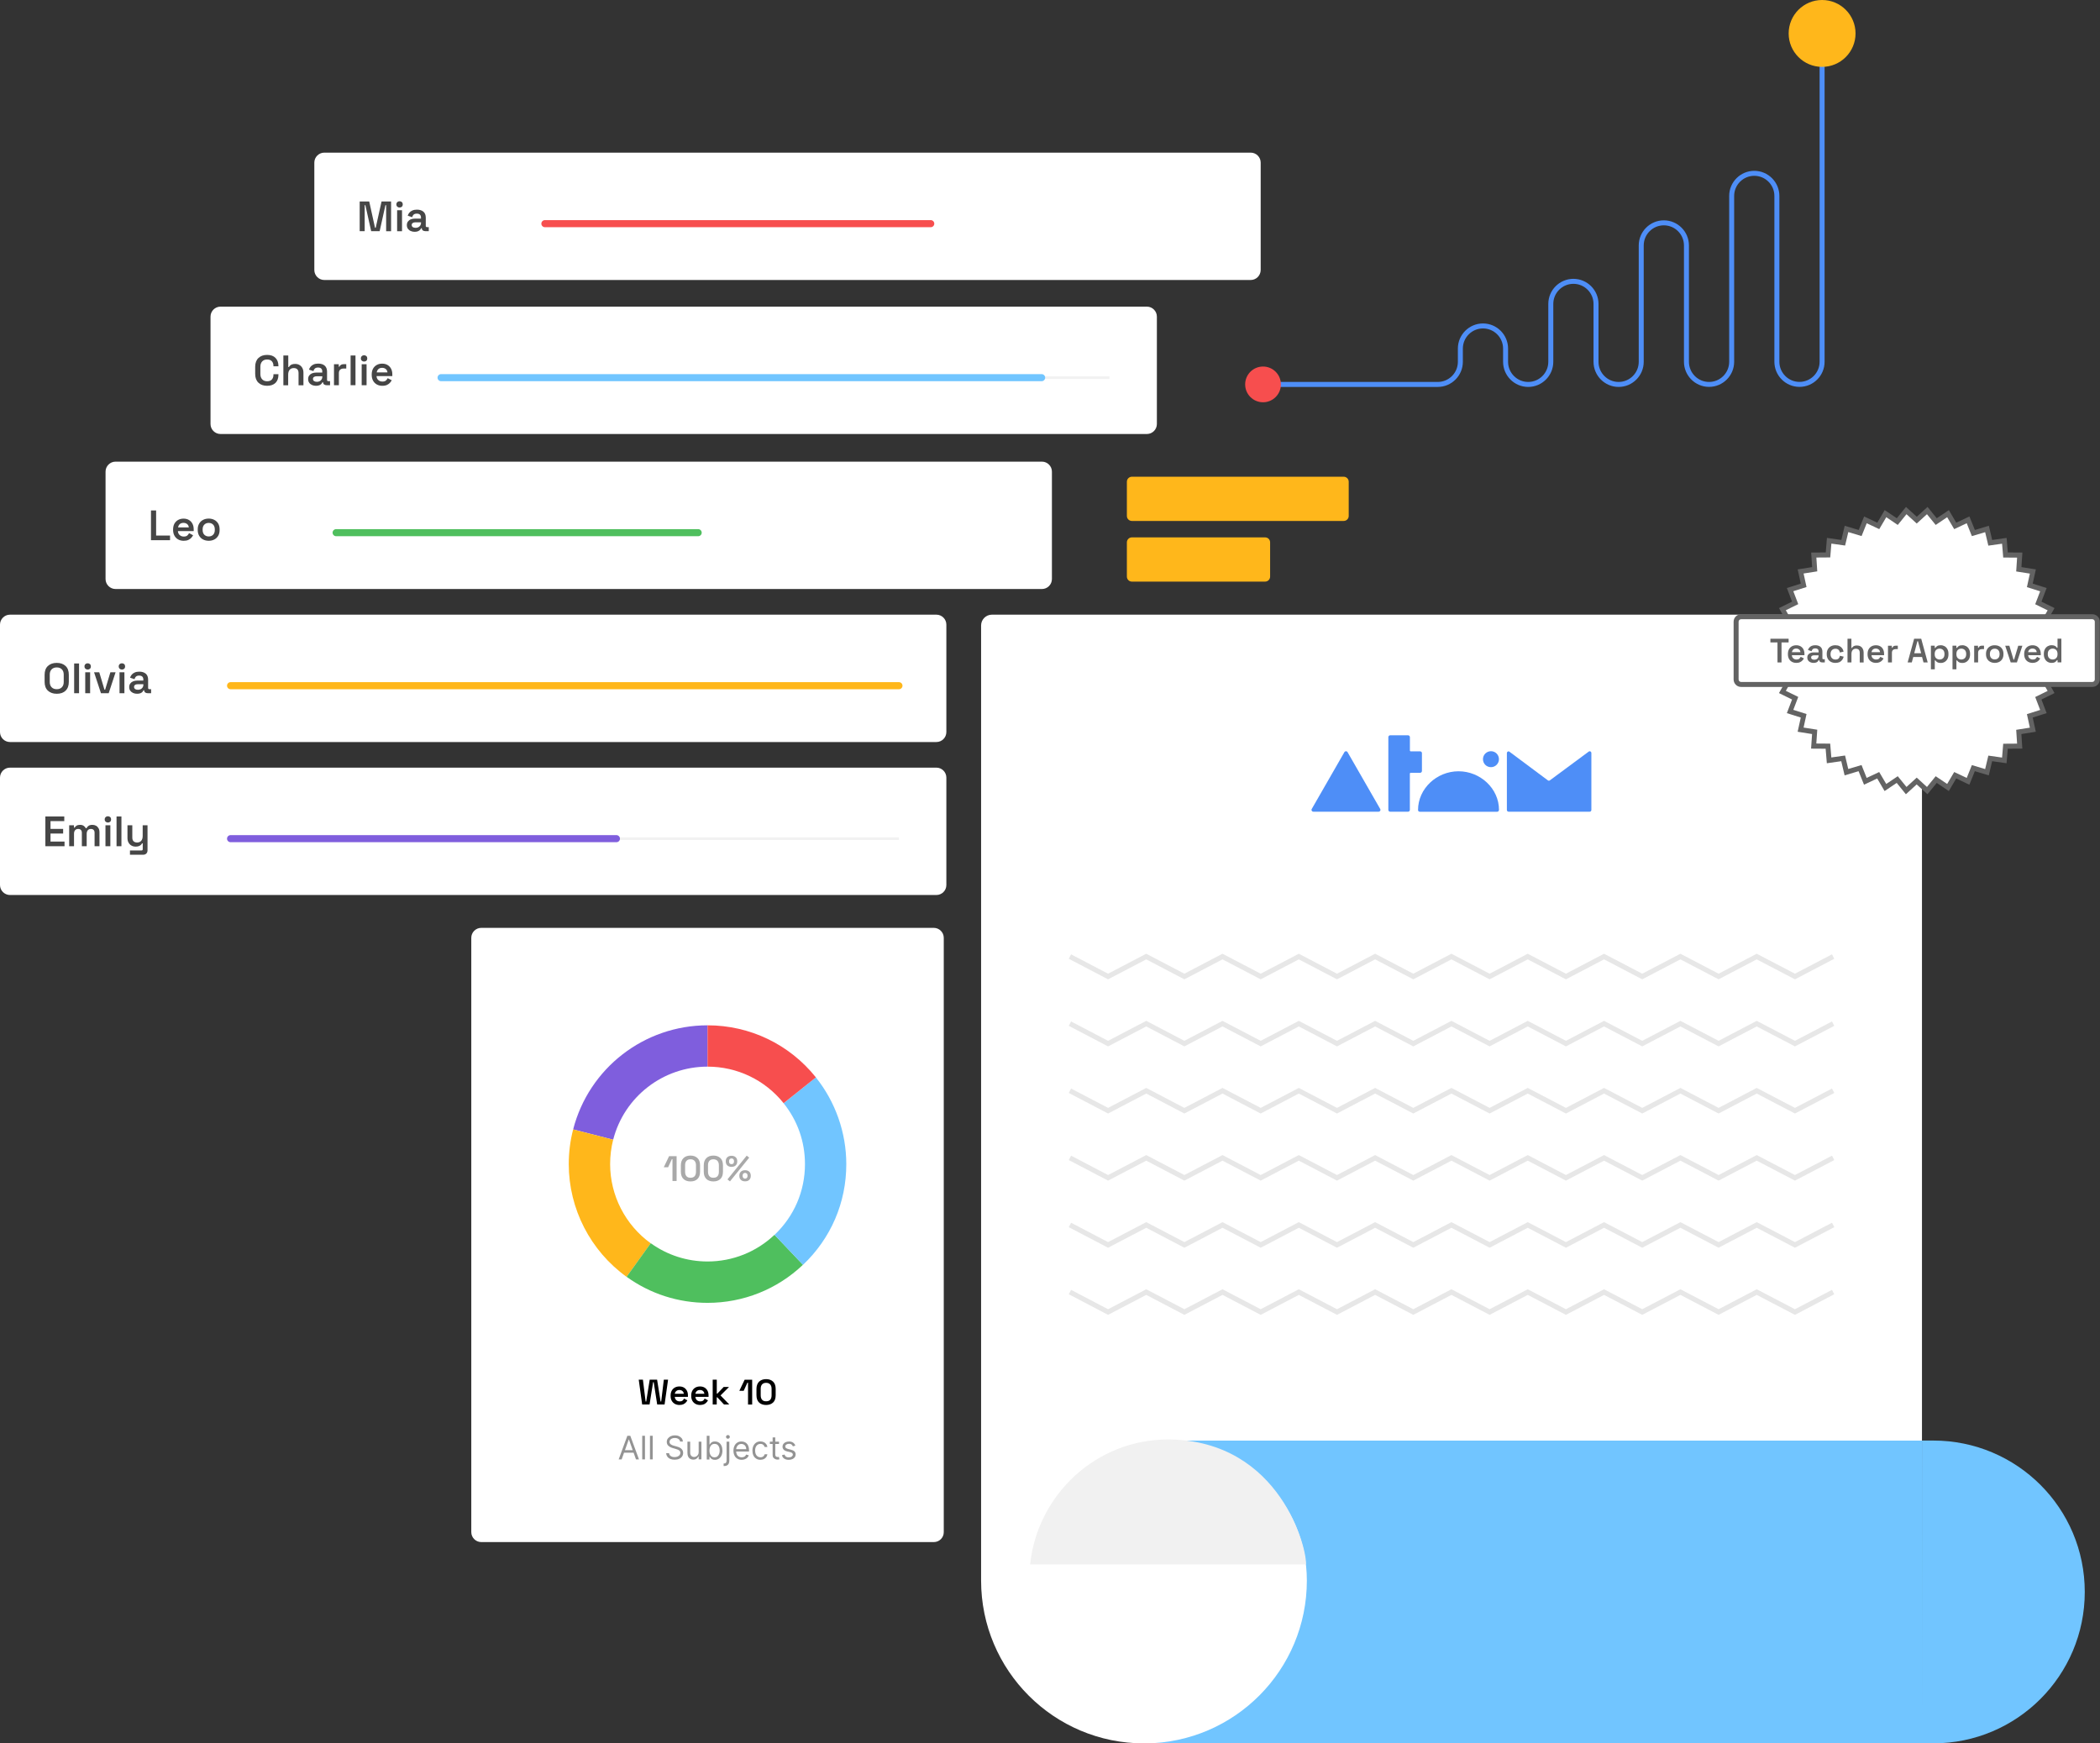 <?xml version="1.0" encoding="utf-8"?>
<svg xmlns="http://www.w3.org/2000/svg" fill="none" height="264" viewBox="0 0 318 264" width="318">
<rect x="0" y="0" width="318" height="264" fill="#333333" stroke="none"/>
<g clip-path="url(#clip0)">
<path d="M173.491 263.999C173.4 263.999 173.317 263.999 173.227 263.999C159.608 263.999 148.566 252.965 148.566 239.339V94.718C148.566 93.811 149.299 93.078 150.206 93.078H291.041V263.999H173.491Z" fill="white"/>
<path d="M291.041 218.141H292.771C299.097 218.141 304.833 220.71 308.982 224.852C313.131 229.001 315.693 234.729 315.693 241.063C315.693 253.729 305.43 263.992 292.764 263.992H291.033" fill="#71C5FF"/>
<path d="M291.041 264H173.491C186.997 263.856 197.895 252.875 197.895 239.34C197.895 227.663 188.432 218.179 176.764 218.148H291.041" fill="#71C5FF"/>
<path d="M197.751 236.897C193.587 236.897 175.623 236.897 175.623 236.897H155.988C157.114 226.263 166.047 217.973 176.9 217.973C176.923 217.973 176.938 217.973 176.96 217.973C194.056 218.139 198.001 234.871 197.751 236.897Z" fill="#F1F1F1"/>
<path d="M167.793 178.78L161.845 175.666L162.192 175.001L167.793 177.933L173.574 174.91L179.348 177.933L185.122 174.91L190.903 177.933L196.677 174.91L202.459 177.933L208.233 174.91L214.014 177.933L219.788 174.91L225.57 177.933L231.344 174.91L237.125 177.933L242.899 174.91L248.681 177.933L254.462 174.91L260.244 177.933L266.018 174.91L271.807 177.933L277.415 175.001L277.762 175.666L271.807 178.78L266.018 175.757L260.244 178.78L254.462 175.757L248.681 178.78L242.899 175.757L237.125 178.78L231.344 175.757L225.57 178.78L219.788 175.757L214.014 178.78L208.233 175.757L202.459 178.78L196.677 175.757L190.903 178.78L185.122 175.757L179.348 178.78L173.574 175.757L167.793 178.78Z" fill="#E7E7E7"/>
<path d="M167.793 168.619L161.845 165.505L162.192 164.833L167.793 167.765L173.574 164.742L179.348 167.765L185.122 164.742L190.903 167.765L196.677 164.742L202.459 167.765L208.233 164.742L214.014 167.765L219.788 164.742L225.57 167.765L231.344 164.742L237.125 167.765L242.899 164.742L248.681 167.765L254.462 164.742L260.244 167.765L266.018 164.742L271.807 167.765L277.415 164.833L277.762 165.505L271.807 168.619L266.018 165.596L260.244 168.619L254.462 165.596L248.681 168.619L242.899 165.596L237.125 168.619L231.344 165.596L225.57 168.619L219.788 165.596L214.014 168.619L208.233 165.596L202.459 168.619L196.677 165.596L190.903 168.619L185.122 165.596L179.348 168.619L173.574 165.596L167.793 168.619Z" fill="#E7E7E7"/>
<path d="M167.793 158.455L161.845 155.342L162.192 154.677L167.793 157.609L173.574 154.586L179.348 157.609L185.122 154.586L190.903 157.609L196.677 154.586L202.459 157.609L208.233 154.586L214.014 157.609L219.788 154.586L225.57 157.609L231.344 154.586L237.125 157.609L242.899 154.586L248.681 157.609L254.462 154.586L260.244 157.609L266.018 154.586L271.807 157.609L277.415 154.677L277.762 155.342L271.807 158.455L266.018 155.432L260.244 158.455L254.462 155.432L248.681 158.455L242.899 155.432L237.125 158.455L231.344 155.432L225.57 158.455L219.788 155.432L214.014 158.455L208.233 155.432L202.459 158.455L196.677 155.432L190.903 158.455L185.122 155.432L179.348 158.455L173.574 155.432L167.793 158.455Z" fill="#E7E7E7"/>
<path d="M167.793 148.299L161.845 145.185L162.192 144.513L167.793 147.445L173.574 144.422L179.348 147.445L185.122 144.422L190.903 147.445L196.677 144.422L202.459 147.445L208.233 144.422L214.014 147.445L219.788 144.422L225.57 147.445L231.344 144.422L237.125 147.445L242.899 144.422L248.681 147.445L254.462 144.422L260.244 147.445L266.018 144.422L271.807 147.445L277.415 144.513L277.762 145.185L271.807 148.299L266.018 145.276L260.244 148.299L254.462 145.276L248.681 148.299L242.899 145.276L237.125 148.299L231.344 145.276L225.57 148.299L219.788 145.276L214.014 148.299L208.233 145.276L202.459 148.299L196.677 145.276L190.903 148.299L185.122 145.276L179.348 148.299L173.574 145.276L167.793 148.299Z" fill="#E7E7E7"/>
<path d="M167.793 188.943L161.845 185.83L162.192 185.157L167.793 188.089L173.574 185.066L179.348 188.089L185.122 185.066L190.903 188.089L196.677 185.066L202.459 188.089L208.233 185.066L214.014 188.089L219.788 185.066L225.57 188.089L231.344 185.066L237.125 188.089L242.899 185.066L248.681 188.089L254.462 185.066L260.244 188.089L266.018 185.066L271.807 188.089L277.415 185.157L277.762 185.83L271.807 188.943L266.018 185.92L260.244 188.943L254.462 185.92L248.681 188.943L242.899 185.92L237.125 188.943L231.344 185.92L225.57 188.943L219.788 185.92L214.014 188.943L208.233 185.92L202.459 188.943L196.677 185.92L190.903 188.943L185.122 185.92L179.348 188.943L173.574 185.92L167.793 188.943Z" fill="#E7E7E7"/>
<path d="M167.793 199.107L161.845 195.986L162.192 195.321L167.793 198.253L173.574 195.23L179.348 198.253L185.122 195.23L190.903 198.253L196.677 195.23L202.459 198.253L208.233 195.23L214.014 198.253L219.788 195.23L225.57 198.253L231.344 195.23L237.125 198.253L242.899 195.23L248.681 198.253L254.462 195.23L260.244 198.253L266.018 195.23L271.807 198.253L277.415 195.321L277.762 195.986L271.807 199.107L266.018 196.084L260.244 199.107L254.462 196.084L248.681 199.107L242.899 196.084L237.125 199.107L231.344 196.084L225.57 199.107L219.788 196.084L214.014 199.107L208.233 196.084L202.459 199.107L196.677 196.084L190.903 199.107L185.122 196.084L179.348 199.107L173.574 196.084L167.793 199.107Z" fill="#E7E7E7"/>
<path d="M272.495 58.585C270.401 58.585 268.693 56.877 268.693 54.784V29.67C268.693 27.992 267.325 26.624 265.647 26.624C263.97 26.624 262.602 27.992 262.602 29.67V54.784C262.602 56.877 260.894 58.585 258.8 58.585C256.707 58.585 254.999 56.877 254.999 54.784V37.167C254.999 35.489 253.631 34.121 251.953 34.121C250.275 34.121 248.907 35.489 248.907 37.167V54.791C248.907 56.885 247.199 58.593 245.106 58.593C243.013 58.593 241.305 56.885 241.305 54.791V46.024C241.305 44.347 239.937 42.979 238.259 42.979C236.581 42.979 235.213 44.347 235.213 46.024V54.791C235.213 56.885 233.505 58.593 231.412 58.593C229.318 58.593 227.61 56.885 227.61 54.791V52.781C227.61 51.103 226.242 49.735 224.565 49.735C222.887 49.735 221.519 51.103 221.519 52.781V54.791C221.519 56.885 219.811 58.593 217.718 58.593H191.281V57.837H217.718C219.395 57.837 220.763 56.469 220.763 54.791V52.781C220.763 50.687 222.471 48.979 224.565 48.979C226.658 48.979 228.366 50.687 228.366 52.781V54.791C228.366 56.469 229.734 57.837 231.412 57.837C233.09 57.837 234.457 56.469 234.457 54.791V46.024C234.457 43.931 236.165 42.223 238.259 42.223C240.352 42.223 242.06 43.931 242.06 46.024V54.791C242.06 56.469 243.428 57.837 245.106 57.837C246.784 57.837 248.152 56.469 248.152 54.791V37.167C248.152 35.074 249.86 33.365 251.953 33.365C254.047 33.365 255.755 35.074 255.755 37.167V54.791C255.755 56.469 257.123 57.837 258.8 57.837C260.478 57.837 261.846 56.469 261.846 54.791V29.67C261.846 27.576 263.554 25.868 265.647 25.868C267.741 25.868 269.449 27.576 269.449 29.67V54.784C269.449 56.461 270.817 57.829 272.495 57.829C274.172 57.829 275.54 56.461 275.54 54.784V5.062H276.296V54.784C276.296 56.885 274.588 58.585 272.495 58.585Z" fill="#4E8EF7"/>
<path d="M191.258 60.915C192.753 60.915 193.964 59.704 193.964 58.209C193.964 56.715 192.753 55.504 191.258 55.504C189.764 55.504 188.553 56.715 188.553 58.209C188.553 59.704 189.764 60.915 191.258 60.915Z" fill="#F74E4E"/>
<path d="M275.918 10.127C278.715 10.127 280.982 7.86 280.982 5.064C280.982 2.267 278.715 0 275.918 0C273.122 0 270.854 2.267 270.854 5.064C270.854 7.86 273.122 10.127 275.918 10.127Z" fill="#FFB71B"/>
<path d="M141.795 112.365H1.512C0.68 112.365 0 111.685 0 110.853V94.59C0 93.758 0.68 93.078 1.512 93.078H141.795C142.626 93.078 143.306 93.758 143.306 94.59V110.853C143.306 111.685 142.626 112.365 141.795 112.365Z" fill="white"/>
<path d="M8.592 105.057C8.033 105.057 7.587 104.898 7.255 104.588C6.922 104.279 6.756 103.833 6.756 103.251V102.185C6.756 101.603 6.922 101.157 7.255 100.847C7.587 100.538 8.033 100.379 8.592 100.379C9.152 100.379 9.597 100.538 9.93 100.847C10.263 101.157 10.421 101.603 10.421 102.185V103.251C10.421 103.833 10.255 104.279 9.93 104.588C9.605 104.906 9.159 105.057 8.592 105.057ZM8.592 104.362C8.925 104.362 9.189 104.263 9.371 104.067C9.56 103.87 9.65 103.606 9.65 103.273V102.155C9.65 101.822 9.56 101.558 9.371 101.361C9.182 101.165 8.925 101.067 8.592 101.067C8.26 101.067 8.003 101.165 7.814 101.361C7.625 101.558 7.534 101.822 7.534 102.155V103.273C7.534 103.606 7.625 103.87 7.814 104.067C8.01 104.271 8.267 104.362 8.592 104.362Z" fill="#464646"/>
<path d="M11.229 104.973V100.469H11.97V104.973H11.229Z" fill="#464646"/>
<path d="M13.278 101.394C13.142 101.394 13.028 101.348 12.938 101.265C12.839 101.174 12.794 101.061 12.794 100.918C12.794 100.774 12.839 100.653 12.938 100.57C13.036 100.479 13.149 100.441 13.278 100.441C13.421 100.441 13.535 100.487 13.625 100.57C13.716 100.661 13.761 100.774 13.761 100.918C13.761 101.061 13.716 101.182 13.625 101.265C13.535 101.348 13.414 101.394 13.278 101.394ZM12.907 104.976V101.802H13.648V104.976H12.907Z" fill="#464646"/>
<path d="M15.288 104.975L14.245 101.801H15.031L15.817 104.438H15.923L16.716 101.801H17.502L16.459 104.975H15.288Z" fill="#464646"/>
<path d="M18.462 101.394C18.326 101.394 18.213 101.348 18.122 101.265C18.024 101.174 17.979 101.061 17.979 100.918C17.979 100.774 18.024 100.653 18.122 100.57C18.22 100.479 18.334 100.441 18.462 100.441C18.606 100.441 18.719 100.487 18.81 100.57C18.901 100.661 18.946 100.774 18.946 100.918C18.946 101.061 18.901 101.182 18.81 101.265C18.719 101.348 18.606 101.394 18.462 101.394ZM18.099 104.976V101.802H18.84V104.976H18.099Z" fill="#464646"/>
<path d="M20.759 105.055C20.54 105.055 20.336 105.017 20.155 104.934C19.974 104.851 19.83 104.738 19.724 104.594C19.618 104.443 19.565 104.261 19.565 104.042C19.565 103.831 19.618 103.649 19.724 103.506C19.83 103.362 19.974 103.249 20.155 103.173C20.336 103.098 20.548 103.06 20.782 103.06H21.704V102.871C21.704 102.705 21.651 102.569 21.553 102.463C21.447 102.357 21.288 102.304 21.069 102.304C20.858 102.304 20.692 102.357 20.586 102.455C20.48 102.553 20.404 102.69 20.374 102.848L19.694 102.621C19.747 102.455 19.83 102.304 19.943 102.168C20.057 102.032 20.208 101.919 20.397 101.836C20.586 101.752 20.82 101.707 21.092 101.707C21.508 101.707 21.833 101.813 22.075 102.017C22.309 102.221 22.43 102.523 22.43 102.924V104.171C22.43 104.299 22.49 104.36 22.611 104.36H22.883V104.972H22.362C22.211 104.972 22.082 104.934 21.984 104.859C21.886 104.783 21.833 104.677 21.833 104.541V104.526H21.727C21.704 104.586 21.659 104.662 21.591 104.745C21.523 104.828 21.432 104.904 21.296 104.964C21.16 105.025 20.979 105.055 20.759 105.055ZM20.88 104.45C21.122 104.45 21.326 104.382 21.477 104.239C21.629 104.103 21.712 103.914 21.712 103.68V103.612H20.835C20.676 103.612 20.548 103.642 20.45 103.717C20.351 103.785 20.299 103.884 20.299 104.02C20.299 104.148 20.351 104.254 20.45 104.329C20.563 104.413 20.699 104.45 20.88 104.45Z" fill="#464646"/>
<path d="M136.126 103.629H61.616V104.029H136.126V103.629Z" fill="#F2F2F2"/>
<path d="M136.126 104.37H34.916C34.621 104.37 34.379 104.128 34.379 103.833C34.379 103.539 34.621 103.297 34.916 103.297H136.126C136.421 103.297 136.663 103.539 136.663 103.833C136.663 104.128 136.421 104.37 136.126 104.37Z" fill="#FFB71B"/>
<path d="M141.795 135.529H1.512C0.68 135.529 0 134.849 0 134.018V117.754C0 116.922 0.68 116.242 1.512 116.242H141.795C142.626 116.242 143.306 116.922 143.306 117.754V134.018C143.306 134.856 142.626 135.529 141.795 135.529Z" fill="white"/>
<path d="M6.87 128.141V123.637H9.734V124.34H7.649V125.519H9.561V126.221H7.649V127.438H9.772V128.141H6.87Z" fill="#464646"/>
<path d="M10.476 128.141V124.967H11.201V125.322H11.307C11.36 125.216 11.458 125.118 11.586 125.035C11.715 124.952 11.889 124.906 12.108 124.906C12.342 124.906 12.524 124.952 12.667 125.05C12.811 125.148 12.917 125.261 12.992 125.413H13.098C13.174 125.269 13.272 125.148 13.415 125.05C13.552 124.959 13.748 124.906 13.997 124.906C14.194 124.906 14.375 124.952 14.534 125.035C14.693 125.118 14.821 125.246 14.919 125.413C15.018 125.579 15.063 125.79 15.063 126.04V128.141H14.322V126.093C14.322 125.911 14.27 125.768 14.171 125.67C14.073 125.571 13.937 125.526 13.763 125.526C13.574 125.526 13.415 125.586 13.302 125.715C13.189 125.843 13.128 126.025 13.128 126.259V128.141H12.395V126.093C12.395 125.911 12.342 125.768 12.244 125.67C12.146 125.571 12.01 125.526 11.836 125.526C11.639 125.526 11.488 125.586 11.375 125.715C11.262 125.843 11.209 126.025 11.209 126.259V128.141H10.476Z" fill="#464646"/>
<path d="M16.34 124.558C16.204 124.558 16.091 124.512 16 124.429C15.902 124.339 15.856 124.225 15.856 124.082C15.856 123.938 15.902 123.817 16 123.734C16.098 123.643 16.212 123.605 16.34 123.605C16.484 123.605 16.597 123.651 16.688 123.734C16.779 123.825 16.824 123.938 16.824 124.082C16.824 124.225 16.779 124.346 16.688 124.429C16.597 124.512 16.476 124.558 16.34 124.558ZM15.97 128.14V124.966H16.71V128.14H15.97Z" fill="#464646"/>
<path d="M17.648 128.141V123.637H18.388V128.141H17.648Z" fill="#464646"/>
<path d="M19.68 129.424V128.782H21.433C21.554 128.782 21.614 128.721 21.614 128.593V127.708H21.509C21.471 127.784 21.418 127.86 21.342 127.935C21.267 128.011 21.161 128.071 21.032 128.124C20.904 128.177 20.738 128.2 20.541 128.2C20.299 128.2 20.08 128.147 19.891 128.033C19.702 127.928 19.559 127.769 19.453 127.572C19.347 127.376 19.302 127.142 19.302 126.877V124.973H20.035V126.817C20.035 127.074 20.095 127.263 20.224 127.391C20.352 127.512 20.526 127.58 20.76 127.58C21.025 127.58 21.229 127.497 21.38 127.323C21.531 127.149 21.607 126.907 21.607 126.582V124.973H22.34V128.751C22.34 128.963 22.279 129.129 22.159 129.25C22.038 129.371 21.879 129.432 21.667 129.432H19.68V129.424Z" fill="#464646"/>
<path d="M136.126 126.801H61.616V127.201H136.126V126.801Z" fill="#F2F2F2"/>
<path d="M93.343 127.534H34.916C34.621 127.534 34.379 127.292 34.379 126.998C34.379 126.703 34.621 126.461 34.916 126.461H93.343C93.638 126.461 93.879 126.703 93.879 126.998C93.879 127.3 93.638 127.534 93.343 127.534Z" fill="#7F5EDD"/>
<path d="M124.889 80.465H50.379V80.865H124.889V80.465Z" fill="#F2F2F2"/>
<path d="M157.779 89.193H17.496C16.665 89.193 15.984 88.513 15.984 87.682V71.418C15.984 70.586 16.665 69.906 17.496 69.906H157.779C158.61 69.906 159.29 70.586 159.29 71.418V87.682C159.29 88.52 158.61 89.193 157.779 89.193Z" fill="white"/>
<path d="M22.862 81.801V77.297H23.641V81.098H25.749V81.801H22.862Z" fill="#464646"/>
<path d="M27.82 81.891C27.502 81.891 27.223 81.823 26.981 81.687C26.739 81.551 26.55 81.362 26.414 81.112C26.278 80.863 26.21 80.576 26.21 80.251V80.175C26.21 79.843 26.278 79.548 26.407 79.306C26.543 79.064 26.724 78.875 26.966 78.739C27.208 78.603 27.48 78.535 27.797 78.535C28.107 78.535 28.379 78.603 28.606 78.739C28.84 78.875 29.014 79.064 29.142 79.306C29.271 79.548 29.331 79.835 29.331 80.16V80.424H26.943C26.951 80.674 27.041 80.87 27.208 81.022C27.374 81.173 27.578 81.248 27.827 81.248C28.069 81.248 28.243 81.195 28.364 81.09C28.477 80.984 28.568 80.863 28.628 80.734L29.241 81.052C29.18 81.165 29.097 81.294 28.984 81.422C28.87 81.551 28.719 81.664 28.53 81.755C28.341 81.845 28.107 81.891 27.82 81.891ZM26.966 79.865H28.591C28.576 79.654 28.492 79.487 28.349 79.367C28.205 79.246 28.016 79.177 27.79 79.177C27.555 79.177 27.366 79.238 27.223 79.367C27.087 79.487 27.003 79.654 26.966 79.865Z" fill="#464646"/>
<path d="M31.606 81.89C31.289 81.89 31.001 81.822 30.752 81.694C30.503 81.566 30.306 81.376 30.163 81.135C30.019 80.893 29.943 80.606 29.943 80.266V80.16C29.943 79.82 30.011 79.532 30.163 79.283C30.306 79.041 30.503 78.852 30.752 78.724C31.001 78.595 31.289 78.527 31.606 78.527C31.923 78.527 32.203 78.595 32.453 78.724C32.702 78.852 32.898 79.041 33.042 79.283C33.185 79.525 33.254 79.82 33.254 80.16V80.266C33.254 80.606 33.185 80.893 33.042 81.135C32.898 81.376 32.702 81.566 32.453 81.694C32.211 81.822 31.931 81.89 31.606 81.89ZM31.606 81.233C31.878 81.233 32.097 81.15 32.271 80.976C32.445 80.802 32.528 80.56 32.528 80.243V80.175C32.528 79.865 32.445 79.616 32.271 79.442C32.097 79.268 31.878 79.185 31.606 79.185C31.334 79.185 31.115 79.268 30.941 79.442C30.767 79.616 30.684 79.858 30.684 80.175V80.243C30.684 80.553 30.767 80.802 30.941 80.976C31.122 81.15 31.341 81.233 31.606 81.233Z" fill="#464646"/>
<path d="M105.722 81.198H50.9C50.605 81.198 50.363 80.956 50.363 80.662C50.363 80.367 50.605 80.125 50.9 80.125H105.722C106.017 80.125 106.259 80.367 106.259 80.662C106.259 80.964 106.017 81.198 105.722 81.198Z" fill="#4FBF5E"/>
<path d="M173.672 65.72H33.389C32.558 65.72 31.878 65.04 31.878 64.209V47.945C31.878 47.114 32.558 46.434 33.389 46.434H173.672C174.504 46.434 175.184 47.114 175.184 47.945V64.209C175.184 65.04 174.504 65.72 173.672 65.72Z" fill="white"/>
<path d="M40.448 58.42C39.896 58.42 39.458 58.262 39.133 57.952C38.808 57.642 38.642 57.196 38.642 56.614V55.548C38.642 54.967 38.808 54.521 39.133 54.211C39.458 53.901 39.896 53.742 40.448 53.742C41 53.742 41.423 53.893 41.718 54.196C42.012 54.498 42.163 54.906 42.163 55.428V55.465H41.408V55.405C41.408 55.125 41.332 54.891 41.173 54.71C41.015 54.528 40.773 54.438 40.448 54.438C40.13 54.438 39.881 54.536 39.7 54.732C39.518 54.929 39.428 55.193 39.428 55.541V56.637C39.428 56.977 39.518 57.241 39.7 57.438C39.881 57.634 40.13 57.733 40.448 57.733C40.773 57.733 41.015 57.642 41.173 57.461C41.332 57.279 41.408 57.045 41.408 56.765V56.659H42.163V56.75C42.163 57.272 42.012 57.687 41.718 57.982C41.415 58.269 40.992 58.42 40.448 58.42Z" fill="#464646"/>
<path d="M42.911 58.329V53.832H43.652V55.578H43.758C43.795 55.502 43.848 55.434 43.924 55.359C43.999 55.283 44.105 55.223 44.226 55.177C44.355 55.132 44.513 55.109 44.702 55.109C44.944 55.109 45.163 55.162 45.352 55.276C45.541 55.381 45.685 55.54 45.791 55.736C45.896 55.933 45.949 56.167 45.949 56.439V58.344H45.209V56.5C45.209 56.243 45.148 56.054 45.02 55.925C44.891 55.797 44.717 55.736 44.483 55.736C44.219 55.736 44.014 55.82 43.863 55.993C43.712 56.167 43.637 56.417 43.637 56.734V58.344H42.911V58.329Z" fill="#464646"/>
<path d="M47.854 58.422C47.635 58.422 47.431 58.384 47.25 58.301C47.068 58.218 46.925 58.104 46.819 57.953C46.713 57.802 46.66 57.621 46.66 57.401C46.66 57.19 46.713 57.008 46.819 56.865C46.925 56.721 47.068 56.608 47.25 56.532C47.431 56.457 47.643 56.419 47.877 56.419H48.799V56.222C48.799 56.056 48.746 55.92 48.648 55.814C48.542 55.709 48.383 55.656 48.164 55.656C47.953 55.656 47.786 55.709 47.68 55.807C47.575 55.905 47.499 56.033 47.469 56.2L46.789 55.973C46.842 55.807 46.925 55.656 47.038 55.52C47.151 55.384 47.303 55.27 47.492 55.187C47.68 55.104 47.915 55.059 48.187 55.059C48.602 55.059 48.927 55.164 49.169 55.368C49.404 55.58 49.525 55.875 49.525 56.275V57.522C49.525 57.651 49.585 57.719 49.706 57.719H49.978V58.331H49.456C49.305 58.331 49.177 58.293 49.079 58.218C48.98 58.142 48.927 58.036 48.927 57.9V57.885H48.822C48.799 57.946 48.754 58.021 48.686 58.104C48.618 58.187 48.527 58.263 48.391 58.324C48.255 58.384 48.073 58.422 47.854 58.422ZM47.975 57.817C48.217 57.817 48.421 57.749 48.572 57.605C48.723 57.469 48.806 57.281 48.806 57.046V56.978H47.93C47.771 56.978 47.643 57.016 47.544 57.084C47.446 57.152 47.393 57.25 47.393 57.386C47.393 57.515 47.446 57.621 47.544 57.696C47.65 57.772 47.794 57.817 47.975 57.817Z" fill="#464646"/>
<path d="M50.575 58.33V55.156H51.301V55.526H51.407C51.452 55.39 51.535 55.3 51.648 55.239C51.762 55.179 51.89 55.148 52.049 55.148H52.434V55.806H52.034C51.822 55.806 51.648 55.859 51.512 55.98C51.376 56.101 51.316 56.267 51.316 56.501V58.338H50.575V58.33Z" fill="#464646"/>
<path d="M53.092 58.329V53.832H53.832V58.329H53.092Z" fill="#464646"/>
<path d="M55.132 54.749C54.996 54.749 54.883 54.704 54.792 54.621C54.694 54.53 54.648 54.417 54.648 54.273C54.648 54.129 54.694 54.008 54.792 53.925C54.89 53.835 55.004 53.797 55.132 53.797C55.276 53.797 55.389 53.842 55.48 53.925C55.571 54.016 55.616 54.129 55.616 54.273C55.616 54.417 55.571 54.538 55.48 54.621C55.397 54.704 55.276 54.749 55.132 54.749ZM54.769 58.331V55.157H55.51V58.331H54.769Z" fill="#464646"/>
<path d="M57.898 58.422C57.58 58.422 57.301 58.354 57.059 58.218C56.817 58.082 56.628 57.893 56.492 57.644C56.356 57.394 56.288 57.107 56.288 56.782V56.706C56.288 56.374 56.356 56.079 56.485 55.837C56.621 55.595 56.802 55.407 57.044 55.27C57.286 55.134 57.558 55.066 57.875 55.066C58.185 55.066 58.457 55.134 58.684 55.27C58.918 55.407 59.092 55.595 59.22 55.837C59.349 56.079 59.409 56.366 59.409 56.691V56.956H57.021C57.029 57.205 57.119 57.402 57.286 57.553C57.452 57.704 57.656 57.78 57.905 57.78C58.147 57.78 58.321 57.727 58.442 57.621C58.555 57.515 58.646 57.394 58.706 57.266L59.319 57.583C59.258 57.696 59.175 57.825 59.062 57.953C58.948 58.082 58.797 58.195 58.608 58.286C58.427 58.369 58.185 58.422 57.898 58.422ZM57.044 56.389H58.669C58.654 56.177 58.571 56.011 58.427 55.89C58.283 55.769 58.094 55.701 57.868 55.701C57.633 55.701 57.444 55.762 57.301 55.89C57.165 56.019 57.082 56.185 57.044 56.389Z" fill="#464646"/>
<path d="M168.004 56.984H93.494V57.385H168.004V56.984Z" fill="#F2F2F2"/>
<path d="M157.733 57.725H66.793C66.499 57.725 66.257 57.484 66.257 57.189C66.257 56.894 66.499 56.652 66.793 56.652H157.733C158.028 56.652 158.27 56.894 158.27 57.189C158.27 57.484 158.028 57.725 157.733 57.725Z" fill="#71C5FF"/>
<path d="M124.889 33.668H50.379V34.069H124.889V33.668Z" fill="#F2F2F2"/>
<path d="M189.385 42.4H49.109C48.278 42.4 47.598 41.72 47.598 40.889V24.625C47.598 23.794 48.278 23.113 49.109 23.113H189.392C190.224 23.113 190.904 23.794 190.904 24.625V40.889C190.896 41.727 190.224 42.4 189.385 42.4Z" fill="white"/>
<path d="M54.468 35.012V30.508H55.911L56.788 34.491H56.894L57.778 30.508H59.221V35.012H58.473V31.067H58.367L57.491 35.005H56.206L55.329 31.067H55.224V35.005H54.468V35.012Z" fill="#464646"/>
<path d="M60.506 31.429C60.37 31.429 60.257 31.384 60.166 31.3C60.068 31.21 60.023 31.096 60.023 30.953C60.023 30.809 60.068 30.688 60.166 30.605C60.264 30.514 60.378 30.477 60.506 30.477C60.65 30.477 60.763 30.522 60.854 30.605C60.944 30.696 60.99 30.809 60.99 30.953C60.99 31.096 60.944 31.217 60.854 31.3C60.763 31.384 60.65 31.429 60.506 31.429ZM60.136 35.011V31.837H60.877V35.011H60.136Z" fill="#464646"/>
<path d="M62.803 35.102C62.584 35.102 62.38 35.064 62.199 34.981C62.017 34.905 61.874 34.784 61.768 34.641C61.662 34.489 61.609 34.308 61.609 34.089C61.609 33.877 61.662 33.696 61.768 33.552C61.874 33.409 62.017 33.295 62.199 33.22C62.38 33.144 62.592 33.106 62.826 33.106H63.748V32.917C63.748 32.751 63.695 32.615 63.597 32.509C63.491 32.404 63.333 32.351 63.113 32.351C62.902 32.351 62.736 32.404 62.63 32.502C62.524 32.6 62.448 32.736 62.418 32.887L61.738 32.661C61.791 32.494 61.874 32.343 61.987 32.207C62.101 32.071 62.252 31.958 62.441 31.875C62.63 31.791 62.864 31.746 63.136 31.746C63.552 31.746 63.877 31.852 64.118 32.056C64.353 32.26 64.474 32.562 64.474 32.955V34.202C64.474 34.331 64.534 34.391 64.655 34.391H64.927V35.003H64.406C64.254 35.003 64.126 34.966 64.028 34.89C63.929 34.815 63.877 34.709 63.877 34.573V34.557H63.771C63.748 34.618 63.703 34.694 63.635 34.777C63.567 34.86 63.476 34.935 63.34 34.996C63.197 35.064 63.023 35.102 62.803 35.102ZM62.924 34.497C63.166 34.497 63.37 34.429 63.521 34.285C63.673 34.149 63.756 33.961 63.756 33.726V33.666H62.879C62.72 33.666 62.592 33.703 62.494 33.772C62.395 33.84 62.343 33.938 62.343 34.074C62.343 34.202 62.395 34.308 62.494 34.384C62.599 34.452 62.743 34.497 62.924 34.497Z" fill="#464646"/>
<path d="M140.94 34.405H82.513C82.218 34.405 81.977 34.163 81.977 33.869C81.977 33.574 82.218 33.332 82.513 33.332H140.94C141.235 33.332 141.477 33.574 141.477 33.869C141.477 34.163 141.235 34.405 140.94 34.405Z" fill="#F74E4E"/>
<path d="M226.983 122.658C226.983 122.726 226.953 122.794 226.9 122.847C226.847 122.899 226.779 122.922 226.711 122.922H214.997C214.929 122.922 214.861 122.892 214.808 122.847C214.755 122.794 214.732 122.726 214.732 122.658C214.732 119.415 217.566 116.793 220.862 116.793C224.157 116.793 226.991 119.4 226.991 122.643V122.658H226.983Z" fill="#4E8EF7"/>
<path d="M225.774 116.172C226.439 116.172 226.983 115.636 226.983 114.963C226.983 114.29 226.446 113.754 225.774 113.754C225.109 113.754 224.564 114.29 224.564 114.963C224.564 115.636 225.101 116.172 225.774 116.172Z" fill="#4E8EF7"/>
<path d="M209.041 122.642C209.041 122.717 209.011 122.785 208.958 122.831C208.905 122.883 208.837 122.914 208.769 122.914H198.869C198.793 122.914 198.725 122.883 198.68 122.831C198.627 122.778 198.597 122.71 198.597 122.642C198.597 122.589 198.612 122.536 198.642 122.49L203.592 113.875C203.615 113.837 203.653 113.807 203.69 113.792C203.728 113.769 203.774 113.761 203.819 113.754C203.864 113.754 203.91 113.769 203.947 113.784C203.985 113.807 204.023 113.837 204.046 113.875L208.996 122.49C209.026 122.536 209.041 122.589 209.041 122.642Z" fill="#4E8EF7"/>
<path d="M240.723 113.762C240.67 113.762 240.624 113.777 240.587 113.807L234.684 118.175C234.646 118.206 234.593 118.221 234.548 118.221C234.503 118.221 234.457 118.206 234.427 118.183H234.412L228.562 113.822C228.525 113.792 228.479 113.777 228.434 113.777C228.366 113.784 228.298 113.815 228.253 113.86C228.207 113.913 228.185 113.981 228.185 114.049V122.649C228.185 122.68 228.185 122.717 228.2 122.748C228.215 122.778 228.23 122.808 228.253 122.831C228.275 122.853 228.306 122.876 228.336 122.891C228.366 122.906 228.396 122.914 228.434 122.914H240.73C240.798 122.914 240.866 122.884 240.911 122.831C240.957 122.778 240.979 122.717 240.979 122.649V114.034C240.979 113.966 240.957 113.898 240.911 113.845C240.859 113.792 240.791 113.762 240.723 113.762Z" fill="#4E8EF7"/>
<path d="M215.049 113.777H213.629C213.591 113.777 213.561 113.762 213.538 113.739C213.515 113.717 213.5 113.679 213.5 113.641V111.623C213.5 111.586 213.493 111.555 213.478 111.518C213.462 111.487 213.44 111.457 213.417 111.427C213.394 111.404 213.364 111.382 213.326 111.366C213.296 111.351 213.258 111.344 213.221 111.344H210.507C210.432 111.344 210.364 111.374 210.318 111.427C210.266 111.48 210.235 111.548 210.235 111.616V122.65C210.235 122.718 210.266 122.786 210.318 122.839C210.371 122.892 210.439 122.914 210.507 122.914H213.221C213.289 122.914 213.364 122.884 213.41 122.839C213.462 122.786 213.493 122.718 213.493 122.65V117.163C213.493 117.148 213.493 117.125 213.5 117.11C213.508 117.095 213.515 117.08 213.53 117.065C213.546 117.05 213.561 117.042 213.576 117.035C213.591 117.027 213.606 117.027 213.629 117.027H215.049C215.125 117.027 215.193 116.997 215.238 116.944C215.291 116.891 215.322 116.823 215.322 116.755V114.042C215.322 113.966 215.291 113.898 215.238 113.853C215.193 113.8 215.125 113.777 215.049 113.777Z" fill="#4E8EF7"/>
<path d="M311.507 98.511L309.942 99.992L311.272 101.685L309.504 102.91L310.569 104.784L308.635 105.736L309.406 107.746L307.35 108.389L307.811 110.497L305.687 110.83L305.831 112.976L303.677 112.991L303.503 115.138L301.372 114.835L300.873 116.929L298.817 116.317L298.016 118.312L296.066 117.397L294.978 119.249L293.187 118.047L291.834 119.718L290.24 118.267L288.653 119.718L287.3 118.047L285.509 119.249L284.42 117.397L282.47 118.312L281.669 116.317L279.606 116.929L279.115 114.835L276.984 115.138L276.802 112.991L274.656 112.976L274.8 110.83L272.668 110.49L273.129 108.389L271.081 107.739L271.845 105.729L269.917 104.784L270.975 102.91L269.215 101.685L270.545 99.992L268.973 98.511L270.545 97.037L269.215 95.344L270.983 94.113L269.917 92.238L271.852 91.294L271.081 89.283L273.129 88.633L272.668 86.532L274.8 86.192L274.656 84.046L276.81 84.031L276.984 81.885L279.115 82.187L279.606 80.093L281.669 80.713L282.47 78.71L284.42 79.632L285.509 77.773L287.3 78.975L288.653 77.305L290.24 78.756L291.834 77.305L293.187 78.975L294.978 77.773L296.066 79.632L298.016 78.71L298.817 80.713L300.881 80.093L301.372 82.187L303.503 81.885L303.677 84.031L305.831 84.046L305.687 86.2L307.818 86.532L307.357 88.633L309.406 89.283L308.635 91.294L310.569 92.246L309.504 94.113L311.272 95.344L309.942 97.037L311.507 98.511Z" fill="white"/>
<path d="M291.872 120.27L290.24 118.782L288.607 120.27L287.217 118.555L285.38 119.787L284.262 117.882L282.267 118.827L281.443 116.779L279.327 117.414L278.82 115.267L276.636 115.577L276.455 113.378L274.248 113.363L274.399 111.156L272.215 110.808L272.691 108.655L270.583 107.989L271.369 105.926L269.389 104.951L270.477 103.032L268.663 101.77L270.031 100.031L268.429 98.512L270.031 97.001L268.663 95.263L270.477 94.001L269.389 92.081L271.369 91.106L270.583 89.043L272.691 88.378L272.223 86.224L274.407 85.876L274.263 83.669L276.47 83.654L276.651 81.455L278.835 81.765L279.342 79.618L281.458 80.253L282.282 78.205L284.277 79.15L285.395 77.245L287.232 78.477L288.622 76.762L290.255 78.251L291.887 76.762L293.278 78.477L295.114 77.245L296.233 79.15L298.228 78.205L299.052 80.253L301.168 79.618L301.674 81.765L303.858 81.455L304.04 83.654L306.247 83.669L306.103 85.876L308.287 86.224L307.811 88.378L309.92 89.043L309.134 91.106L311.114 92.081L310.025 94.001L311.839 95.263L310.471 97.001L312.074 98.52L310.471 100.031L311.839 101.77L310.025 103.032L311.114 104.951L309.134 105.926L309.92 107.989L307.811 108.655L308.28 110.808L306.096 111.156L306.239 113.363L304.032 113.378L303.851 115.577L301.667 115.267L301.16 117.414L299.044 116.779L298.221 118.827L296.225 117.882L295.107 119.787L293.278 118.555L291.872 120.27ZM287.375 117.542L288.698 119.167L290.247 117.754L291.797 119.167L293.119 117.542L294.857 118.714L295.923 116.907L297.82 117.799L298.598 115.857L300.609 116.461L301.092 114.421L303.171 114.716L303.345 112.622L305.446 112.607L305.31 110.514L307.38 110.189L306.934 108.141L308.937 107.506L308.189 105.548L310.071 104.626L309.035 102.805L310.759 101.611L309.459 99.963L310.985 98.527L309.459 97.084L310.759 95.436L309.035 94.242L310.071 92.421L308.189 91.499L308.937 89.541L306.934 88.907L307.38 86.859L305.31 86.534L305.446 84.44L303.345 84.425L303.171 82.332L301.092 82.626L300.609 80.586L298.598 81.183L297.82 79.233L295.923 80.125L294.857 78.319L293.119 79.49L291.797 77.865L290.247 79.278L288.698 77.865L287.375 79.49L285.637 78.319L284.572 80.125L282.675 79.233L281.896 81.175L279.886 80.571L279.402 82.611L277.324 82.317L277.15 84.41L275.049 84.425L275.185 86.519L273.114 86.844L273.56 88.892L271.558 89.526L272.306 91.484L270.424 92.406L271.459 94.227L269.736 95.421L271.036 97.069L269.509 98.505L271.036 99.948L269.736 101.596L271.459 102.79L270.424 104.611L272.306 105.533L271.558 107.491L273.56 108.126L273.114 110.174L275.185 110.499L275.042 112.592L277.143 112.607L277.316 114.701L279.395 114.406L279.878 116.446L281.889 115.849L282.667 117.799L284.564 116.907L285.63 118.714L287.375 117.542Z" fill="#636363"/>
<path d="M316.835 103.646H263.652C263.237 103.646 262.896 103.306 262.896 102.89V94.146C262.896 93.731 263.237 93.391 263.652 93.391H316.835C317.25 93.391 317.59 93.731 317.59 94.146V102.89C317.59 103.306 317.25 103.646 316.835 103.646Z" fill="white"/>
<path d="M316.835 104.023H263.652C263.025 104.023 262.519 103.517 262.519 102.889V94.145C262.519 93.518 263.025 93.012 263.652 93.012H316.835C317.462 93.012 317.968 93.518 317.968 94.145V102.889C317.968 103.509 317.462 104.023 316.835 104.023ZM263.652 93.767C263.441 93.767 263.274 93.934 263.274 94.145V102.889C263.274 103.101 263.441 103.267 263.652 103.267H316.835C317.046 103.267 317.212 103.101 317.212 102.889V94.145C317.212 93.934 317.046 93.767 316.835 93.767H263.652Z" fill="#636363"/>
<path d="M269.162 100.312V97.282H268.089V96.723H270.847V97.282H269.774V100.312H269.162Z" fill="#636363"/>
<path d="M272.018 100.379C271.761 100.379 271.542 100.326 271.353 100.22C271.157 100.114 271.006 99.963 270.9 99.767C270.794 99.57 270.741 99.343 270.741 99.079V99.018C270.741 98.754 270.794 98.52 270.9 98.323C271.006 98.127 271.157 97.975 271.346 97.87C271.535 97.764 271.754 97.711 272.011 97.711C272.26 97.711 272.472 97.764 272.661 97.87C272.842 97.975 272.986 98.127 273.092 98.323C273.19 98.52 273.243 98.746 273.243 99.003V99.215H271.338C271.346 99.411 271.414 99.57 271.55 99.691C271.686 99.812 271.845 99.872 272.041 99.872C272.23 99.872 272.374 99.827 272.464 99.744C272.555 99.661 272.623 99.562 272.676 99.457L273.16 99.706C273.114 99.797 273.046 99.895 272.948 100.001C272.857 100.107 272.736 100.197 272.585 100.265C272.442 100.341 272.253 100.379 272.018 100.379ZM271.338 98.761H272.638C272.623 98.595 272.563 98.459 272.442 98.361C272.328 98.263 272.177 98.21 271.996 98.21C271.807 98.21 271.656 98.263 271.542 98.361C271.437 98.467 271.368 98.595 271.338 98.761Z" fill="#636363"/>
<path d="M274.626 100.382C274.452 100.382 274.286 100.352 274.142 100.284C273.999 100.216 273.885 100.133 273.802 100.012C273.719 99.891 273.674 99.748 273.674 99.574C273.674 99.4 273.712 99.256 273.802 99.143C273.885 99.03 273.999 98.939 274.15 98.878C274.301 98.818 274.467 98.788 274.656 98.788H275.389V98.637C275.389 98.501 275.352 98.395 275.268 98.312C275.185 98.228 275.057 98.183 274.883 98.183C274.709 98.183 274.581 98.221 274.498 98.304C274.407 98.387 274.354 98.486 274.324 98.614L273.78 98.433C273.817 98.296 273.885 98.176 273.976 98.07C274.067 97.964 274.188 97.873 274.339 97.805C274.49 97.737 274.671 97.707 274.891 97.707C275.223 97.707 275.488 97.79 275.677 97.956C275.866 98.123 275.964 98.365 275.964 98.674V99.672C275.964 99.778 276.009 99.823 276.107 99.823H276.327V100.307H275.911C275.79 100.307 275.684 100.277 275.609 100.216C275.533 100.156 275.488 100.073 275.488 99.967V99.959H275.397C275.374 100.005 275.344 100.065 275.291 100.133C275.238 100.201 275.163 100.261 275.057 100.307C274.951 100.352 274.807 100.382 274.626 100.382ZM274.724 99.899C274.921 99.899 275.08 99.846 275.2 99.733C275.321 99.619 275.382 99.475 275.382 99.287V99.234H274.687C274.558 99.234 274.46 99.264 274.377 99.317C274.294 99.37 274.256 99.453 274.256 99.559C274.256 99.664 274.294 99.748 274.377 99.808C274.46 99.868 274.581 99.899 274.724 99.899Z" fill="#636363"/>
<path d="M277.929 100.382C277.679 100.382 277.46 100.329 277.263 100.231C277.067 100.125 276.908 99.982 276.795 99.785C276.682 99.589 276.621 99.355 276.621 99.082V99.007C276.621 98.735 276.682 98.501 276.795 98.304C276.908 98.108 277.067 97.964 277.263 97.858C277.46 97.752 277.687 97.707 277.929 97.707C278.17 97.707 278.382 97.752 278.548 97.835C278.722 97.919 278.858 98.04 278.964 98.183C279.07 98.327 279.138 98.501 279.168 98.682L278.601 98.803C278.586 98.697 278.556 98.599 278.503 98.516C278.45 98.425 278.382 98.357 278.284 98.312C278.193 98.259 278.072 98.236 277.936 98.236C277.793 98.236 277.672 98.266 277.558 98.327C277.445 98.387 277.362 98.478 277.294 98.599C277.233 98.72 277.195 98.863 277.195 99.03V99.082C277.195 99.249 277.226 99.392 277.294 99.513C277.362 99.634 277.445 99.717 277.558 99.785C277.672 99.846 277.793 99.876 277.936 99.876C278.148 99.876 278.306 99.823 278.412 99.717C278.518 99.612 278.586 99.468 278.616 99.302L279.183 99.438C279.145 99.619 279.07 99.778 278.964 99.921C278.858 100.065 278.722 100.186 278.548 100.269C278.382 100.337 278.17 100.382 277.929 100.382Z" fill="#636363"/>
<path d="M279.766 100.312V96.723H280.355V98.113H280.446C280.476 98.053 280.514 98 280.582 97.939C280.642 97.879 280.725 97.834 280.824 97.796C280.922 97.758 281.05 97.743 281.209 97.743C281.406 97.743 281.579 97.788 281.731 97.871C281.882 97.962 281.995 98.083 282.078 98.242C282.161 98.4 282.207 98.582 282.207 98.801V100.32H281.617V98.846C281.617 98.642 281.564 98.491 281.466 98.385C281.368 98.287 281.224 98.234 281.035 98.234C280.824 98.234 280.665 98.302 280.544 98.438C280.423 98.574 280.363 98.771 280.363 99.028V100.312H279.766Z" fill="#636363"/>
<path d="M284.081 100.379C283.824 100.379 283.605 100.326 283.416 100.22C283.219 100.114 283.068 99.963 282.962 99.767C282.857 99.57 282.804 99.343 282.804 99.079V99.018C282.804 98.754 282.857 98.52 282.962 98.323C283.068 98.127 283.219 97.975 283.408 97.87C283.597 97.764 283.816 97.711 284.073 97.711C284.323 97.711 284.534 97.764 284.723 97.87C284.905 97.975 285.048 98.127 285.154 98.323C285.252 98.52 285.305 98.746 285.305 99.003V99.215H283.401C283.408 99.411 283.476 99.57 283.612 99.691C283.748 99.812 283.907 99.872 284.104 99.872C284.293 99.872 284.436 99.827 284.527 99.744C284.618 99.661 284.686 99.562 284.738 99.457L285.222 99.706C285.177 99.797 285.109 99.895 285.011 100.001C284.92 100.107 284.799 100.197 284.648 100.265C284.497 100.341 284.308 100.379 284.081 100.379ZM283.393 98.761H284.693C284.678 98.595 284.618 98.459 284.497 98.361C284.383 98.263 284.232 98.21 284.051 98.21C283.862 98.21 283.711 98.263 283.597 98.361C283.491 98.467 283.423 98.595 283.393 98.761Z" fill="#636363"/>
<path d="M285.895 100.313V97.781H286.476V98.076H286.567C286.605 97.97 286.665 97.894 286.756 97.841C286.847 97.796 286.953 97.773 287.074 97.773H287.383V98.295H287.066C286.9 98.295 286.756 98.34 286.65 98.431C286.544 98.522 286.492 98.658 286.492 98.847V100.313H285.895Z" fill="#636363"/>
<path d="M288.872 100.312L289.855 96.723H290.928L291.91 100.312H291.275L291.056 99.489H289.719L289.499 100.312H288.872ZM289.87 98.922H290.92L290.436 97.1H290.346L289.87 98.922Z" fill="#636363"/>
<path d="M292.394 101.335V97.775H292.975V98.108H293.066C293.127 98.002 293.217 97.911 293.346 97.828C293.474 97.745 293.656 97.707 293.897 97.707C294.102 97.707 294.29 97.76 294.472 97.858C294.646 97.956 294.789 98.108 294.895 98.304C295.001 98.501 295.054 98.735 295.054 99.007V99.09C295.054 99.362 295.001 99.596 294.895 99.793C294.789 99.989 294.646 100.133 294.472 100.239C294.298 100.337 294.109 100.39 293.897 100.39C293.739 100.39 293.603 100.375 293.497 100.337C293.391 100.299 293.3 100.246 293.232 100.186C293.164 100.125 293.112 100.065 293.074 100.005H292.983V101.35H292.394V101.335ZM293.716 99.868C293.935 99.868 294.109 99.8 294.245 99.664C294.381 99.528 294.449 99.332 294.449 99.075V99.022C294.449 98.765 294.381 98.561 294.238 98.425C294.094 98.289 293.92 98.221 293.709 98.221C293.497 98.221 293.323 98.289 293.18 98.425C293.036 98.561 292.968 98.757 292.968 99.022V99.075C292.968 99.332 293.036 99.528 293.18 99.664C293.331 99.8 293.505 99.868 293.716 99.868Z" fill="#636363"/>
<path d="M295.666 101.335V97.775H296.248V98.108H296.339C296.399 98.002 296.49 97.911 296.618 97.828C296.747 97.745 296.928 97.707 297.17 97.707C297.374 97.707 297.563 97.76 297.744 97.858C297.918 97.956 298.062 98.108 298.168 98.304C298.273 98.501 298.326 98.735 298.326 99.007V99.09C298.326 99.362 298.273 99.596 298.168 99.793C298.062 99.989 297.918 100.133 297.744 100.239C297.571 100.337 297.382 100.39 297.17 100.39C297.011 100.39 296.875 100.375 296.769 100.337C296.664 100.299 296.573 100.246 296.505 100.186C296.437 100.125 296.384 100.065 296.346 100.005H296.256V101.35H295.666V101.335ZM296.996 99.868C297.208 99.868 297.389 99.8 297.525 99.664C297.661 99.528 297.737 99.332 297.737 99.075V99.022C297.737 98.765 297.669 98.561 297.525 98.425C297.382 98.289 297.208 98.221 296.996 98.221C296.785 98.221 296.603 98.289 296.467 98.425C296.324 98.561 296.256 98.757 296.256 99.022V99.075C296.256 99.332 296.324 99.528 296.467 99.664C296.603 99.8 296.777 99.868 296.996 99.868Z" fill="#636363"/>
<path d="M298.946 100.313V97.781H299.528V98.076H299.619C299.657 97.97 299.717 97.894 299.808 97.841C299.899 97.796 300.004 97.773 300.125 97.773H300.435V98.295H300.118C299.951 98.295 299.808 98.34 299.702 98.431C299.596 98.522 299.543 98.658 299.543 98.847V100.313H298.946Z" fill="#636363"/>
<path d="M302.06 100.379C301.81 100.379 301.584 100.326 301.38 100.22C301.176 100.114 301.025 99.971 300.911 99.774C300.798 99.578 300.737 99.351 300.737 99.079V99.003C300.737 98.731 300.798 98.497 300.911 98.308C301.025 98.112 301.183 97.968 301.38 97.862C301.576 97.756 301.803 97.711 302.06 97.711C302.317 97.711 302.536 97.764 302.74 97.862C302.937 97.968 303.095 98.112 303.209 98.308C303.322 98.504 303.382 98.739 303.382 99.003V99.086C303.382 99.359 303.322 99.585 303.209 99.782C303.095 99.978 302.937 100.122 302.74 100.228C302.536 100.326 302.309 100.379 302.06 100.379ZM302.06 99.857C302.279 99.857 302.453 99.789 302.589 99.653C302.725 99.517 302.793 99.321 302.793 99.071V99.018C302.793 98.769 302.725 98.573 302.589 98.436C302.453 98.3 302.279 98.232 302.06 98.232C301.841 98.232 301.667 98.3 301.531 98.436C301.395 98.573 301.327 98.769 301.327 99.018V99.071C301.327 99.321 301.395 99.517 301.531 99.653C301.667 99.789 301.841 99.857 302.06 99.857Z" fill="#636363"/>
<path d="M304.479 100.313L303.647 97.781H304.275L304.902 99.882H304.993L305.62 97.781H306.247L305.416 100.313H304.479Z" fill="#636363"/>
<path d="M307.797 100.379C307.547 100.379 307.321 100.326 307.132 100.22C306.935 100.114 306.784 99.963 306.678 99.767C306.572 99.57 306.52 99.343 306.52 99.079V99.018C306.52 98.754 306.572 98.52 306.678 98.323C306.784 98.127 306.935 97.975 307.124 97.87C307.313 97.764 307.532 97.711 307.789 97.711C308.039 97.711 308.25 97.764 308.439 97.87C308.621 97.975 308.764 98.127 308.87 98.323C308.976 98.52 309.029 98.746 309.029 99.003V99.215H307.124C307.132 99.411 307.2 99.57 307.336 99.691C307.472 99.812 307.63 99.872 307.827 99.872C308.016 99.872 308.16 99.827 308.25 99.744C308.341 99.661 308.409 99.562 308.462 99.457L308.946 99.706C308.9 99.797 308.825 99.895 308.734 100.001C308.643 100.107 308.522 100.197 308.371 100.265C308.212 100.341 308.023 100.379 307.797 100.379ZM307.117 98.761H308.416C308.401 98.595 308.341 98.459 308.228 98.361C308.114 98.263 307.963 98.21 307.782 98.21C307.593 98.21 307.442 98.263 307.328 98.361C307.207 98.467 307.139 98.595 307.117 98.761Z" fill="#636363"/>
<path d="M310.653 100.38C310.449 100.38 310.253 100.327 310.079 100.229C309.905 100.131 309.762 99.98 309.656 99.783C309.55 99.587 309.497 99.352 309.497 99.08V99.005C309.497 98.733 309.55 98.498 309.656 98.302C309.762 98.105 309.905 97.962 310.079 97.856C310.253 97.758 310.449 97.705 310.653 97.705C310.812 97.705 310.941 97.72 311.054 97.758C311.16 97.796 311.25 97.841 311.318 97.901C311.386 97.962 311.439 98.022 311.477 98.09H311.568V96.715H312.15V100.305H311.575V99.972H311.485C311.424 100.078 311.326 100.169 311.205 100.252C311.077 100.342 310.888 100.38 310.653 100.38ZM310.827 99.866C311.039 99.866 311.213 99.798 311.356 99.662C311.5 99.526 311.568 99.33 311.568 99.073V99.02C311.568 98.763 311.5 98.559 311.364 98.423C311.228 98.287 311.046 98.219 310.835 98.219C310.623 98.219 310.449 98.287 310.306 98.423C310.162 98.559 310.094 98.755 310.094 99.02V99.073C310.094 99.33 310.162 99.526 310.306 99.662C310.434 99.798 310.616 99.866 310.827 99.866Z" fill="#636363"/>
<path d="M141.41 233.515H72.878C72.046 233.515 71.366 232.834 71.366 232.003V142.015C71.366 141.184 72.046 140.504 72.878 140.504H141.402C142.233 140.504 142.913 141.184 142.913 142.015V232.003C142.921 232.842 142.241 233.515 141.41 233.515Z" fill="white"/>
<path d="M97.243 212.678L96.722 208.922H97.356L97.765 212.232H97.855L98.384 208.922H99.503L100.032 212.232H100.123L100.523 208.922H101.166L100.636 212.678H99.518L98.989 209.3H98.898L98.362 212.678H97.243Z" fill="black"/>
<path d="M102.896 212.753C102.632 212.753 102.397 212.7 102.193 212.587C101.989 212.473 101.83 212.315 101.717 212.111C101.604 211.907 101.551 211.665 101.551 211.385V211.317C101.551 211.038 101.604 210.796 101.717 210.592C101.83 210.388 101.982 210.229 102.186 210.115C102.39 210.002 102.616 209.949 102.881 209.949C103.138 209.949 103.365 210.002 103.561 210.115C103.758 210.229 103.901 210.388 104.015 210.592C104.12 210.796 104.173 211.03 104.173 211.302V211.521H102.186C102.193 211.725 102.269 211.892 102.405 212.02C102.541 212.148 102.715 212.209 102.919 212.209C103.123 212.209 103.266 212.164 103.365 212.08C103.463 211.99 103.531 211.892 103.584 211.786L104.09 212.05C104.037 212.148 103.969 212.247 103.871 212.36C103.773 212.466 103.652 212.564 103.493 212.64C103.334 212.708 103.138 212.753 102.896 212.753ZM102.186 211.06H103.546C103.531 210.886 103.463 210.743 103.342 210.645C103.221 210.539 103.07 210.486 102.881 210.486C102.684 210.486 102.526 210.539 102.412 210.645C102.284 210.743 102.208 210.886 102.186 211.06Z" fill="black"/>
<path d="M106.017 212.753C105.753 212.753 105.518 212.7 105.314 212.587C105.11 212.473 104.952 212.315 104.838 212.111C104.725 211.907 104.672 211.665 104.672 211.385V211.317C104.672 211.038 104.725 210.796 104.838 210.592C104.952 210.388 105.103 210.229 105.307 210.115C105.511 210.002 105.737 209.949 106.002 209.949C106.259 209.949 106.486 210.002 106.682 210.115C106.879 210.229 107.022 210.388 107.136 210.592C107.241 210.796 107.294 211.03 107.294 211.302V211.521H105.307C105.314 211.725 105.39 211.892 105.526 212.02C105.662 212.148 105.836 212.209 106.04 212.209C106.244 212.209 106.387 212.164 106.486 212.08C106.584 211.99 106.652 211.892 106.705 211.786L107.211 212.05C107.158 212.148 107.09 212.247 106.992 212.36C106.894 212.466 106.773 212.564 106.614 212.64C106.455 212.708 106.251 212.753 106.017 212.753ZM105.299 211.06H106.66C106.644 210.886 106.576 210.743 106.455 210.645C106.335 210.539 106.183 210.486 105.994 210.486C105.798 210.486 105.639 210.539 105.526 210.645C105.405 210.743 105.329 210.886 105.299 211.06Z" fill="black"/>
<path d="M107.922 212.678V208.922H108.542V211.03H108.632L109.585 210.025H110.393L109.108 211.31L110.431 212.678H109.63L108.625 211.597H108.534V212.678H107.922Z" fill="black"/>
<path d="M113.273 212.678V209.376H113.182L112.616 210.607H111.958L112.759 208.93H113.9V212.686H113.273V212.678Z" fill="black"/>
<path d="M116.008 212.755C115.57 212.755 115.215 212.634 114.95 212.384C114.686 212.135 114.55 211.765 114.55 211.266V210.329C114.55 209.845 114.686 209.475 114.95 209.218C115.215 208.968 115.57 208.84 116.008 208.84C116.454 208.84 116.802 208.968 117.066 209.218C117.331 209.467 117.459 209.837 117.459 210.329V211.266C117.459 211.765 117.331 212.135 117.066 212.384C116.802 212.626 116.447 212.755 116.008 212.755ZM116.008 212.195C116.288 212.195 116.5 212.12 116.636 211.961C116.772 211.802 116.84 211.583 116.84 211.288V210.306C116.84 210.011 116.764 209.792 116.621 209.633C116.477 209.482 116.273 209.399 116.016 209.399C115.751 209.399 115.547 209.475 115.404 209.633C115.26 209.792 115.192 210.011 115.192 210.298V211.281C115.192 211.576 115.26 211.802 115.396 211.954C115.525 212.12 115.729 212.195 116.008 212.195Z" fill="black"/>
<path d="M101.831 178.827V175.524H101.74L101.173 176.756H100.516L101.317 175.078H102.458V178.834H101.831V178.827Z" fill="#A9A9A9"/>
<path d="M104.559 178.903C104.121 178.903 103.766 178.782 103.501 178.533C103.237 178.283 103.101 177.913 103.101 177.414V176.477C103.101 175.993 103.237 175.623 103.501 175.366C103.766 175.109 104.121 174.988 104.559 174.988C105.005 174.988 105.353 175.117 105.617 175.366C105.882 175.616 106.01 175.986 106.01 176.477V177.414C106.01 177.913 105.882 178.283 105.617 178.533C105.36 178.782 105.005 178.903 104.559 178.903ZM104.559 178.344C104.839 178.344 105.05 178.268 105.186 178.11C105.322 177.951 105.391 177.732 105.391 177.437V176.454C105.391 176.16 105.315 175.941 105.171 175.782C105.028 175.631 104.824 175.548 104.567 175.548C104.302 175.548 104.098 175.623 103.955 175.782C103.811 175.941 103.743 176.16 103.743 176.447V177.429C103.743 177.724 103.811 177.951 103.947 178.102C104.076 178.268 104.287 178.344 104.559 178.344Z" fill="#A9A9A9"/>
<path d="M108.028 178.903C107.59 178.903 107.234 178.782 106.97 178.533C106.705 178.283 106.569 177.913 106.569 177.414V176.477C106.569 175.993 106.705 175.623 106.97 175.366C107.234 175.109 107.59 174.988 108.028 174.988C108.474 174.988 108.821 175.117 109.086 175.366C109.351 175.616 109.479 175.986 109.479 176.477V177.414C109.479 177.913 109.351 178.283 109.086 178.533C108.821 178.782 108.474 178.903 108.028 178.903ZM108.028 178.344C108.308 178.344 108.519 178.268 108.655 178.11C108.791 177.951 108.859 177.732 108.859 177.437V176.454C108.859 176.16 108.784 175.941 108.64 175.782C108.497 175.631 108.292 175.548 108.036 175.548C107.771 175.548 107.567 175.623 107.423 175.782C107.28 175.941 107.212 176.16 107.212 176.447V177.429C107.212 177.724 107.28 177.951 107.416 178.102C107.544 178.268 107.748 178.344 108.028 178.344Z" fill="#A9A9A9"/>
<path d="M110.771 176.697C110.507 176.697 110.295 176.621 110.137 176.477C109.985 176.334 109.902 176.13 109.902 175.88V175.843C109.902 175.586 109.978 175.382 110.137 175.238C110.288 175.094 110.499 175.019 110.771 175.019C111.036 175.019 111.248 175.094 111.406 175.238C111.565 175.382 111.641 175.586 111.641 175.843V175.88C111.641 176.13 111.565 176.326 111.406 176.477C111.255 176.621 111.044 176.697 110.771 176.697ZM110.537 178.896L110.159 178.593L113.077 174.996L113.454 175.298L110.537 178.896ZM110.771 176.288C110.892 176.288 110.983 176.251 111.051 176.183C111.119 176.115 111.149 176.016 111.149 175.895V175.812C111.149 175.699 111.119 175.601 111.051 175.533C110.983 175.457 110.892 175.419 110.771 175.419C110.658 175.419 110.567 175.457 110.499 175.533C110.431 175.608 110.401 175.699 110.401 175.812V175.895C110.401 176.016 110.431 176.107 110.499 176.183C110.567 176.251 110.658 176.288 110.771 176.288ZM112.827 178.888C112.555 178.888 112.351 178.813 112.192 178.669C112.041 178.525 111.958 178.321 111.958 178.064V178.027C111.958 177.77 112.034 177.573 112.192 177.422C112.343 177.278 112.555 177.203 112.827 177.203C113.092 177.203 113.303 177.278 113.454 177.422C113.613 177.566 113.689 177.77 113.689 178.027V178.064C113.689 178.321 113.613 178.518 113.454 178.669C113.311 178.813 113.099 178.888 112.827 178.888ZM112.827 178.48C112.94 178.48 113.031 178.442 113.099 178.367C113.167 178.291 113.197 178.2 113.197 178.087V178.004C113.197 177.883 113.167 177.792 113.099 177.717C113.031 177.649 112.94 177.611 112.827 177.611C112.714 177.611 112.623 177.649 112.555 177.717C112.487 177.785 112.457 177.883 112.457 178.004V178.087C112.457 178.2 112.487 178.299 112.555 178.367C112.623 178.442 112.714 178.48 112.827 178.48Z" fill="#A9A9A9"/>
<path d="M94.137 220.993H93.684L94.999 217.418H95.445L96.76 220.993H96.306L95.24 217.985H95.21L94.137 220.993ZM94.303 219.595H96.132V219.98H94.303V219.595Z" fill="#939393"/>
<path d="M97.667 217.418V220.993H97.251V217.418H97.667Z" fill="#939393"/>
<path d="M98.838 217.418V220.993H98.422V217.418H98.838Z" fill="#939393"/>
<path d="M102.987 218.311C102.965 218.138 102.881 217.994 102.73 217.896C102.579 217.797 102.398 217.752 102.179 217.752C102.02 217.752 101.884 217.775 101.763 217.828C101.642 217.881 101.551 217.949 101.483 218.039C101.415 218.13 101.385 218.228 101.385 218.342C101.385 218.44 101.408 218.515 101.453 218.583C101.498 218.651 101.559 218.704 101.627 218.75C101.702 218.795 101.778 218.833 101.854 218.863C101.929 218.893 102.005 218.916 102.073 218.931L102.435 219.029C102.526 219.052 102.632 219.09 102.745 219.128C102.859 219.173 102.972 219.226 103.078 219.301C103.184 219.377 103.267 219.468 103.342 219.589C103.41 219.702 103.448 219.846 103.448 220.012C103.448 220.208 103.395 220.382 103.297 220.533C103.199 220.684 103.048 220.813 102.859 220.904C102.67 220.994 102.435 221.04 102.156 221.04C101.899 221.04 101.68 221.002 101.491 220.919C101.302 220.836 101.158 220.722 101.052 220.571C100.947 220.42 100.886 220.254 100.871 220.057H101.317C101.332 220.193 101.377 220.307 101.453 220.39C101.536 220.48 101.634 220.541 101.755 220.586C101.876 220.632 102.012 220.647 102.156 220.647C102.322 220.647 102.473 220.616 102.602 220.564C102.73 220.511 102.836 220.435 102.912 220.337C102.987 220.239 103.025 220.125 103.025 219.997C103.025 219.876 102.995 219.778 102.927 219.71C102.859 219.641 102.776 219.573 102.662 219.528C102.556 219.483 102.436 219.437 102.315 219.407L101.876 219.279C101.597 219.196 101.377 219.082 101.211 218.931C101.045 218.78 100.969 218.583 100.969 218.349C100.969 218.153 101.022 217.971 101.136 217.828C101.249 217.684 101.393 217.563 101.574 217.48C101.755 217.397 101.967 217.352 102.194 217.352C102.428 217.352 102.632 217.389 102.806 217.472C102.987 217.556 103.131 217.669 103.237 217.805C103.342 217.949 103.395 218.107 103.403 218.289H102.987V218.311Z" fill="#939393"/>
<path d="M105.798 219.896V218.309H106.214V220.992H105.798V220.538H105.768C105.707 220.674 105.609 220.787 105.473 220.886C105.337 220.984 105.171 221.029 104.967 221.029C104.801 221.029 104.649 220.992 104.521 220.916C104.392 220.84 104.287 220.727 104.211 220.583C104.135 220.432 104.098 220.243 104.098 220.017V218.309H104.513V219.986C104.513 220.183 104.566 220.342 104.68 220.455C104.793 220.568 104.929 220.629 105.103 220.629C105.209 220.629 105.307 220.606 105.413 220.553C105.518 220.5 105.609 220.417 105.685 220.311C105.76 220.206 105.798 220.062 105.798 219.896Z" fill="#939393"/>
<path d="M107.022 220.993V217.418H107.438V218.741H107.476C107.506 218.695 107.551 218.635 107.604 218.559C107.657 218.484 107.74 218.423 107.839 218.363C107.937 218.302 108.081 218.28 108.254 218.28C108.481 218.28 108.678 218.332 108.851 218.446C109.025 218.559 109.161 218.718 109.252 218.929C109.35 219.134 109.396 219.383 109.396 219.663C109.396 219.95 109.35 220.192 109.252 220.403C109.154 220.615 109.018 220.774 108.851 220.887C108.678 221 108.481 221.061 108.262 221.061C108.088 221.061 107.952 221.03 107.846 220.978C107.74 220.917 107.665 220.857 107.604 220.781C107.551 220.705 107.506 220.645 107.476 220.6H107.431V221.015H107.022V220.993ZM107.431 219.655C107.431 219.859 107.461 220.033 107.521 220.192C107.582 220.343 107.665 220.464 107.778 220.554C107.892 220.637 108.035 220.683 108.194 220.683C108.368 220.683 108.511 220.637 108.625 220.547C108.738 220.456 108.829 220.335 108.889 220.176C108.95 220.018 108.98 219.852 108.98 219.655C108.98 219.466 108.95 219.3 108.897 219.141C108.836 218.99 108.753 218.869 108.64 218.778C108.526 218.688 108.375 218.642 108.201 218.642C108.035 218.642 107.892 218.688 107.778 218.771C107.665 218.854 107.574 218.975 107.521 219.126C107.461 219.277 107.431 219.451 107.431 219.655Z" fill="#939393"/>
<path d="M110.023 218.31H110.439V221.189C110.439 221.356 110.408 221.499 110.356 221.62C110.303 221.741 110.212 221.832 110.099 221.9C109.985 221.968 109.842 221.998 109.668 221.998C109.653 221.998 109.638 221.998 109.622 221.998C109.607 221.998 109.592 221.998 109.577 221.998V221.613C109.592 221.613 109.607 221.613 109.615 221.613C109.63 221.613 109.638 221.613 109.653 221.613C109.781 221.613 109.872 221.575 109.932 221.499C109.993 221.424 110.023 221.318 110.023 221.182V218.31ZM110.227 217.864C110.144 217.864 110.076 217.834 110.023 217.781C109.97 217.728 109.94 217.66 109.94 217.584C109.94 217.509 109.97 217.441 110.023 217.388C110.084 217.335 110.152 217.305 110.227 217.305C110.31 217.305 110.378 217.335 110.431 217.388C110.492 217.441 110.514 217.509 110.514 217.584C110.514 217.66 110.484 217.728 110.431 217.781C110.371 217.834 110.303 217.864 110.227 217.864Z" fill="#939393"/>
<path d="M112.313 221.055C112.056 221.055 111.83 220.994 111.648 220.881C111.459 220.768 111.316 220.609 111.218 220.397C111.119 220.193 111.066 219.951 111.066 219.672C111.066 219.392 111.119 219.158 111.218 218.946C111.316 218.735 111.459 218.568 111.641 218.455C111.822 218.334 112.034 218.281 112.276 218.281C112.412 218.281 112.555 218.304 112.691 218.349C112.827 218.395 112.948 218.47 113.062 218.576C113.175 218.682 113.266 218.818 113.326 218.992C113.394 219.165 113.424 219.377 113.424 219.626V219.8H111.354V219.445H113.001C113.001 219.294 112.971 219.158 112.91 219.037C112.85 218.916 112.767 218.825 112.653 218.757C112.54 218.689 112.412 218.652 112.268 218.652C112.102 218.652 111.958 218.689 111.845 218.772C111.724 218.856 111.633 218.961 111.573 219.09C111.512 219.218 111.475 219.354 111.475 219.506V219.74C111.475 219.944 111.512 220.11 111.58 220.254C111.648 220.397 111.747 220.503 111.875 220.571C112.004 220.647 112.147 220.677 112.313 220.677C112.419 220.677 112.517 220.662 112.608 220.632C112.699 220.601 112.774 220.556 112.835 220.496C112.895 220.435 112.948 220.352 112.986 220.261L113.387 220.375C113.341 220.511 113.273 220.632 113.175 220.73C113.077 220.828 112.956 220.911 112.805 220.964C112.661 221.025 112.495 221.055 112.313 221.055Z" fill="#939393"/>
<path d="M115.147 221.055C114.897 221.055 114.678 220.994 114.497 220.873C114.315 220.752 114.172 220.594 114.081 220.382C113.983 220.17 113.938 219.936 113.938 219.664C113.938 219.392 113.99 219.15 114.089 218.939C114.187 218.727 114.331 218.568 114.512 218.447C114.693 218.326 114.905 218.273 115.147 218.273C115.336 218.273 115.502 218.311 115.653 218.379C115.804 218.447 115.925 218.546 116.023 218.674C116.122 218.802 116.182 218.946 116.205 219.112H115.789C115.759 218.991 115.691 218.878 115.577 218.787C115.472 218.689 115.328 218.644 115.147 218.644C114.988 218.644 114.844 218.689 114.723 218.772C114.603 218.855 114.512 218.969 114.444 219.12C114.376 219.271 114.346 219.445 114.346 219.649C114.346 219.853 114.376 220.034 114.444 220.193C114.512 220.344 114.603 220.465 114.723 220.548C114.844 220.631 114.988 220.677 115.147 220.677C115.253 220.677 115.351 220.662 115.441 220.624C115.532 220.586 115.6 220.533 115.661 220.465C115.721 220.397 115.766 220.314 115.789 220.216H116.205C116.182 220.374 116.122 220.518 116.031 220.647C115.94 220.775 115.819 220.873 115.668 220.949C115.517 221.017 115.343 221.055 115.147 221.055Z" fill="#939393"/>
<path d="M117.966 218.31V218.658H116.575V218.31H117.966ZM116.983 217.668H117.399V220.222C117.399 220.336 117.414 220.426 117.452 220.487C117.49 220.547 117.527 220.585 117.588 220.6C117.641 220.623 117.701 220.631 117.762 220.631C117.807 220.631 117.845 220.631 117.875 220.623C117.905 220.615 117.928 220.615 117.943 220.608L118.026 220.978C117.996 220.986 117.958 221.001 117.913 221.008C117.86 221.016 117.8 221.024 117.724 221.024C117.611 221.024 117.497 221.001 117.384 220.948C117.27 220.895 117.18 220.819 117.104 220.721C117.029 220.623 116.998 220.487 116.998 220.336V217.668H116.983Z" fill="#939393"/>
<path d="M120.438 218.912L120.067 219.018C120.045 218.958 120.007 218.897 119.961 218.837C119.916 218.776 119.856 218.731 119.78 218.693C119.704 218.655 119.606 218.633 119.485 218.633C119.319 218.633 119.183 218.671 119.077 218.746C118.971 218.822 118.911 218.92 118.911 219.033C118.911 219.139 118.949 219.215 119.024 219.275C119.1 219.336 119.213 219.381 119.372 219.426L119.772 219.525C120.014 219.585 120.188 219.668 120.309 219.789C120.43 219.91 120.483 220.061 120.483 220.25C120.483 220.401 120.438 220.545 120.354 220.666C120.264 220.787 120.143 220.885 119.984 220.953C119.825 221.021 119.644 221.059 119.432 221.059C119.16 221.059 118.934 220.998 118.752 220.877C118.571 220.756 118.457 220.583 118.412 220.356L118.805 220.258C118.843 220.401 118.911 220.507 119.017 220.583C119.123 220.658 119.259 220.688 119.425 220.688C119.614 220.688 119.772 220.651 119.886 220.568C119.999 220.484 120.06 220.386 120.06 220.273C120.06 220.182 120.029 220.099 119.961 220.039C119.893 219.978 119.795 219.925 119.659 219.895L119.213 219.789C118.964 219.729 118.79 219.638 118.669 219.517C118.556 219.396 118.495 219.237 118.495 219.056C118.495 218.905 118.541 218.769 118.624 218.655C118.707 218.542 118.828 218.444 118.971 218.383C119.115 218.323 119.289 218.285 119.478 218.285C119.742 218.285 119.954 218.346 120.105 218.459C120.256 218.572 120.377 218.716 120.438 218.912Z" fill="#939393"/>
<path d="M92.852 172.584L86.791 171.027C89.179 161.746 97.553 155.262 107.143 155.262V161.519C100.402 161.519 94.53 166.069 92.852 172.584Z" fill="#7F5EDD"/>
<path d="M94.885 193.352C89.398 189.407 86.126 183.029 86.126 176.28C86.126 174.504 86.345 172.735 86.791 171.027L92.852 172.584C92.542 173.786 92.391 175.025 92.391 176.28C92.391 181.018 94.689 185.5 98.543 188.274L94.885 193.352Z" fill="#FFB71B"/>
<path d="M107.143 197.289C102.714 197.289 98.475 195.929 94.885 193.344L98.543 188.258C101.059 190.064 104.037 191.024 107.143 191.024C110.937 191.024 114.534 189.588 117.285 186.98L121.593 191.523C117.671 195.248 112.539 197.289 107.143 197.289Z" fill="#4FBF5E"/>
<path d="M121.593 191.538L117.285 186.996C120.255 184.177 121.895 180.376 121.895 176.28C121.895 172.886 120.777 169.697 118.661 167.059L123.543 163.145C126.513 166.855 128.153 171.518 128.153 176.28C128.16 182.106 125.825 187.525 121.593 191.538Z" fill="#71C5FF"/>
<path d="M118.661 167.051C115.842 163.537 111.64 161.519 107.144 161.519V155.262C113.552 155.262 119.538 158.134 123.551 163.144L118.661 167.051Z" fill="#F74E4E"/>
<path d="M192.332 82.131V87.315C192.332 87.731 191.992 88.071 191.576 88.071H171.397C170.982 88.071 170.642 87.731 170.642 87.315V82.131C170.642 81.715 170.982 81.375 171.397 81.375H191.576C191.999 81.375 192.332 81.707 192.332 82.131Z" fill="#FFB71B"/>
<path d="M204.235 72.947V78.132C204.235 78.547 203.895 78.887 203.479 78.887H171.397C170.982 78.887 170.642 78.547 170.642 78.132V72.947C170.642 72.531 170.982 72.191 171.397 72.191H203.479C203.895 72.191 204.235 72.531 204.235 72.947Z" fill="#FFB71B"/>
</g>
<defs>
<clipPath id="clip0">
<rect fill="white" height="264" width="317.968"/>
</clipPath>
</defs>
</svg>